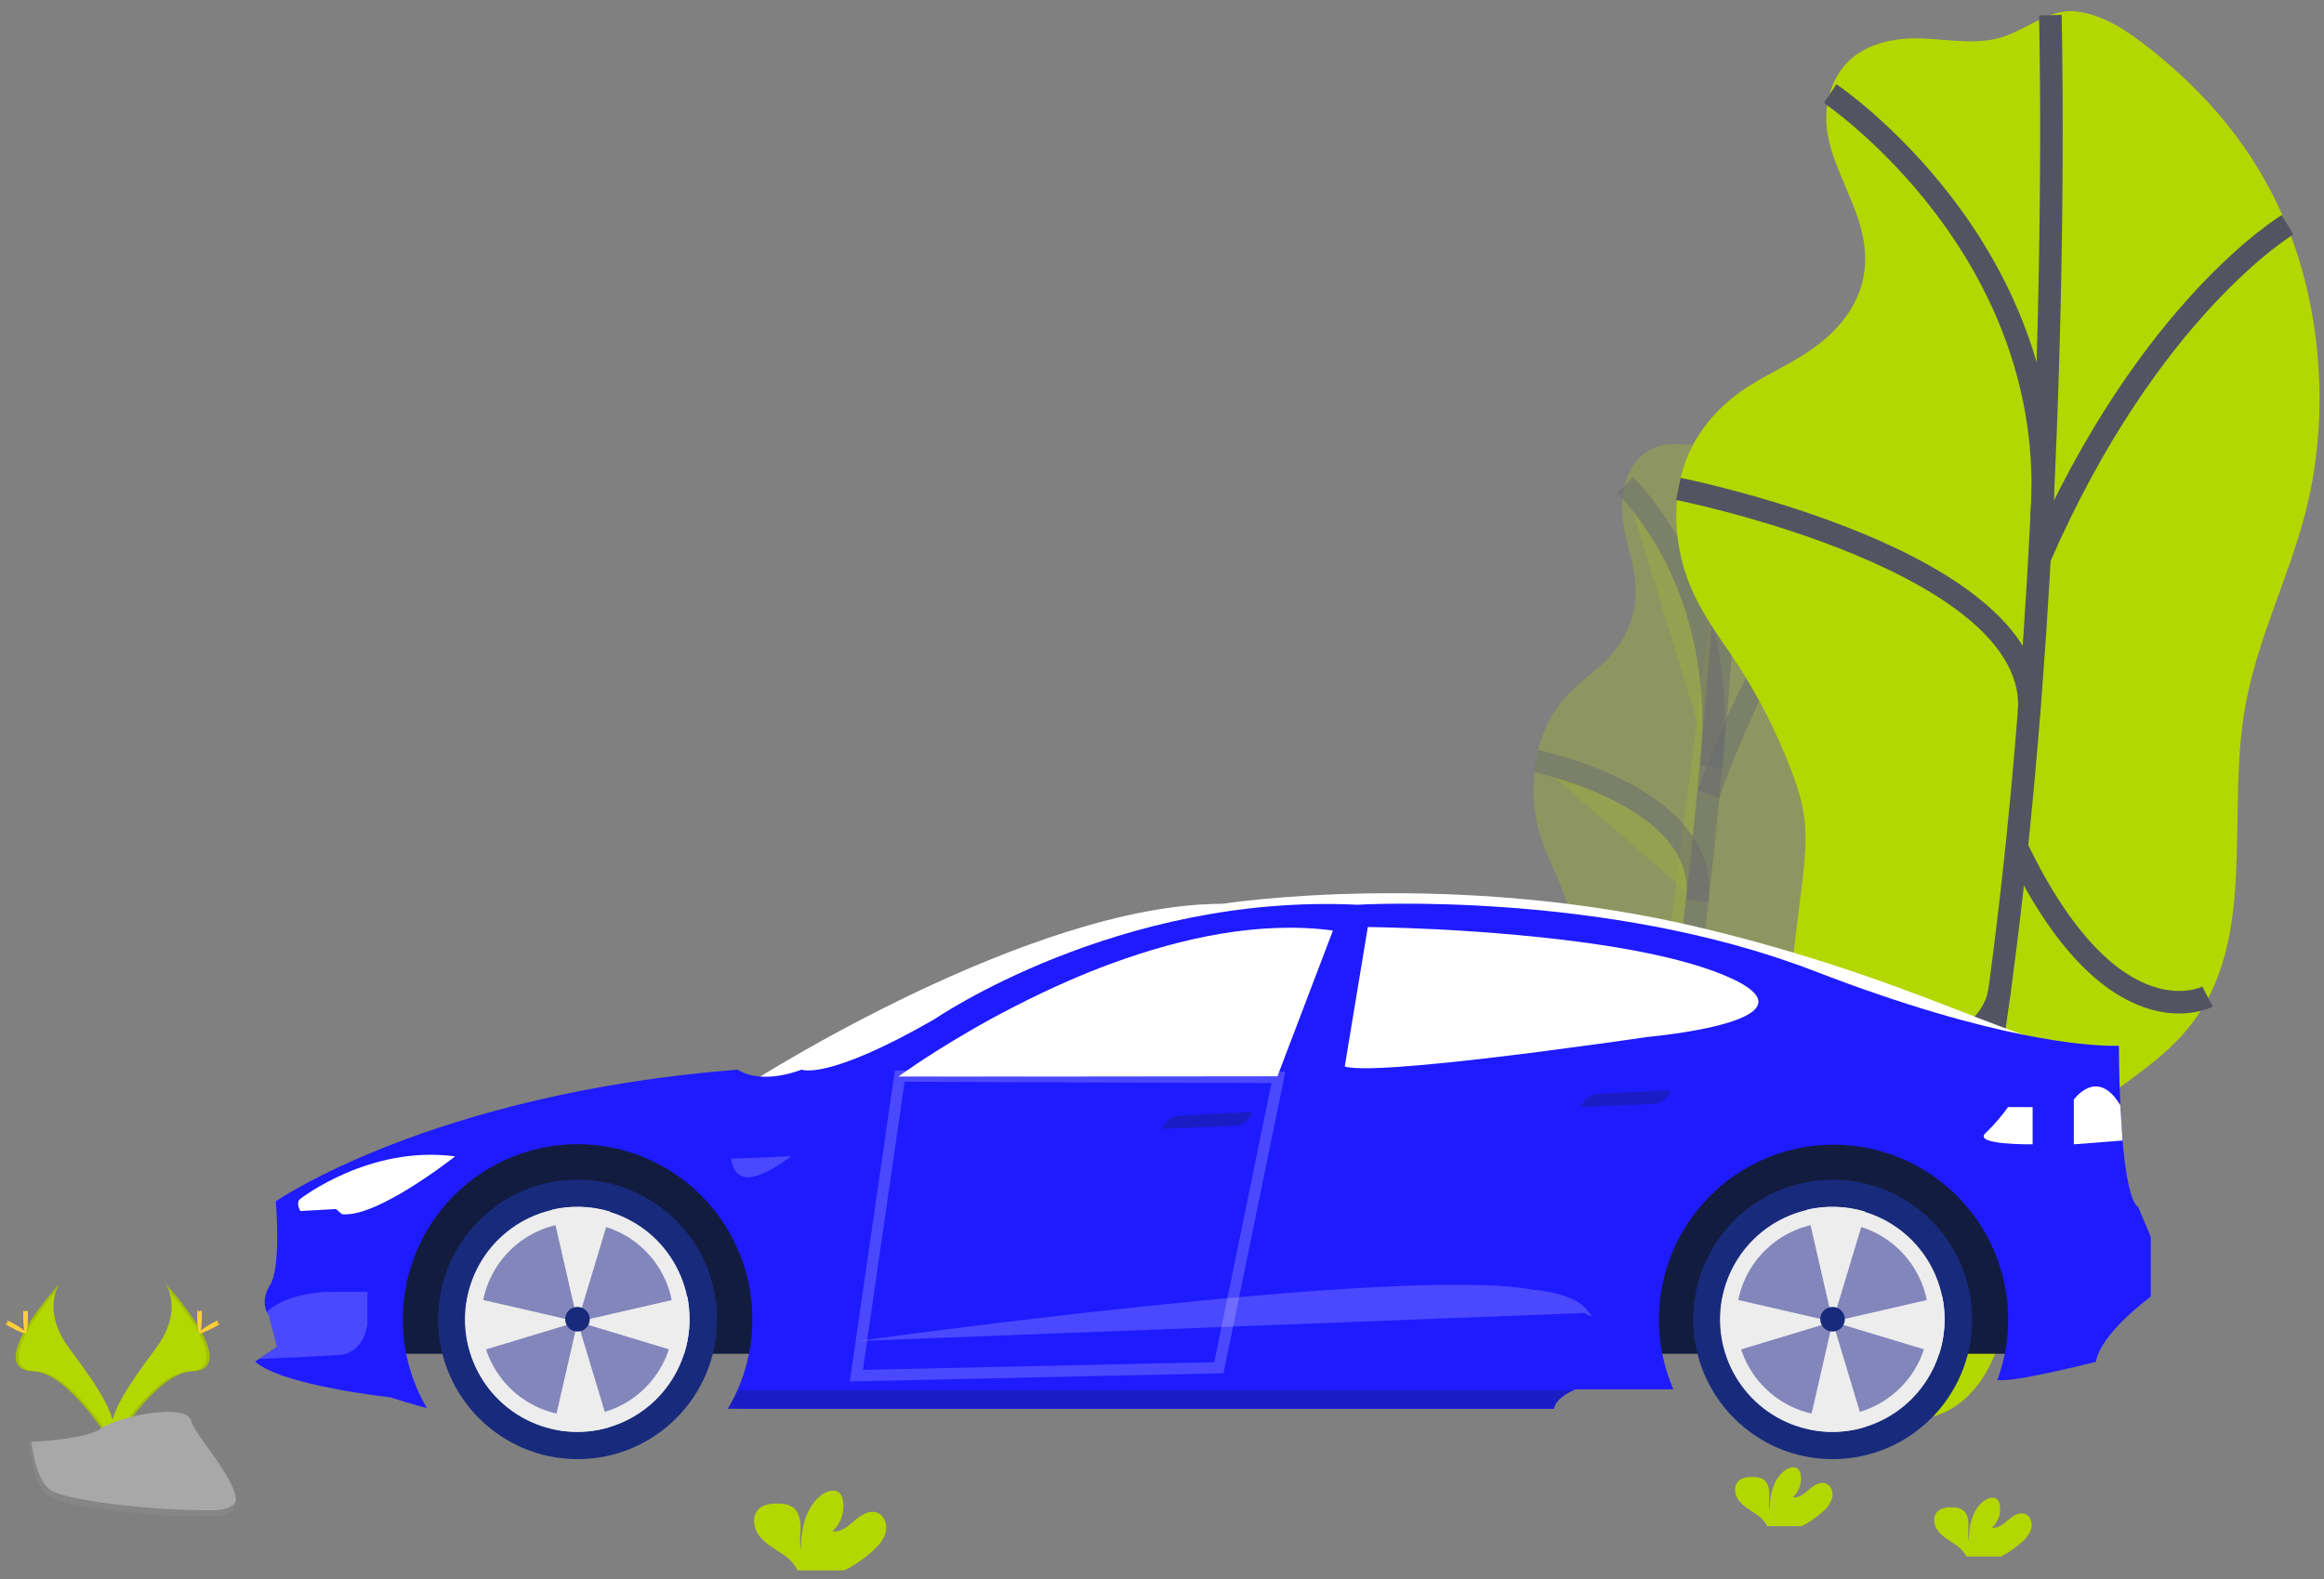 <svg xmlns="http://www.w3.org/2000/svg" width="206" height="140" viewBox="0 0 206 140" fill="none"><rect x="0" y="0" width="206" height="140" fill="#808080" stroke="none"/><g opacity="0.5"><path opacity="0.5" d="M147.081 39.545C146.031 39.848 144.727 40.631 144.088 42.779C142.828 46.988 145.743 49.867 144.788 54.238C144.527 55.4 144.026 56.495 143.317 57.452C142.148 59.041 140.875 59.794 139.644 60.907C138.08 62.329 136.959 64.174 136.416 66.219C135.821 68.476 135.771 70.843 136.271 73.124C136.71 75.03 137.458 76.417 138.109 77.964C138.919 79.937 139.552 81.98 139.999 84.067C140.247 85.081 140.388 86.118 140.419 87.162C140.44 88.473 140.236 89.898 140.037 91.304L138.258 103.743C138.02 105.399 137.781 107.083 137.773 108.659C137.76 110.48 138.052 112.043 138.342 113.569C138.972 116.86 139.638 120.276 141.072 122.012C142.507 123.748 144.939 123.146 146.436 119.602C147.86 116.235 147.89 111.732 149.146 108.129C151.124 102.447 155.06 101.689 157.243 96.275C159.343 91.081 158.696 84.7 159.763 78.782C160.523 74.538 162.143 70.665 163.103 66.471C164.483 60.429 164.346 54.158 163.243 49.516C162.141 44.873 160.162 41.685 157.978 39.267C157.052 38.242 156.062 37.331 154.899 37.24C153.662 37.146 152.588 38.714 151.36 39.174C149.936 39.707 148.516 39.137 147.081 39.545Z" fill="#B3D700"></path><g opacity="0.5"><path d="M153.78 37.535C153.78 37.535 151.68 91.258 142.873 122.938L153.78 37.535Z" fill="#B3D700"></path><path d="M153.78 37.535C153.78 37.535 151.68 91.258 142.873 122.938" stroke="#535461" stroke-width="2" stroke-miterlimit="10"></path></g><g opacity="0.5"><path d="M144.033 43.043C144.033 43.043 153.439 51.631 151.664 67.996L144.033 43.043Z" fill="#B3D700"></path><path d="M144.033 43.043C144.033 43.043 153.439 51.631 151.664 67.996" stroke="#535461" stroke-width="2" stroke-miterlimit="10"></path></g><g opacity="0.5"><path d="M136.133 67.478C136.133 67.478 151.591 70.593 150.444 79.857L136.133 67.478Z" fill="#B3D700"></path><path d="M136.133 67.478C136.133 67.478 151.591 70.593 150.444 79.857" stroke="#535461" stroke-width="2" stroke-miterlimit="10"></path></g><g opacity="0.5"><path d="M163.262 49.387C163.262 49.387 157.01 54.873 151.436 70.412L163.262 49.387Z" fill="#B3D700"></path><path d="M163.262 49.387C163.262 49.387 157.01 54.873 151.436 70.412" stroke="#535461" stroke-width="2" stroke-miterlimit="10"></path></g><g opacity="0.5"><path d="M157.149 96.352C157.149 96.352 152.881 99.72 149.455 87.975L157.149 96.352Z" fill="#B3D700"></path><path d="M157.149 96.352C157.149 96.352 152.881 99.72 149.455 87.975" stroke="#535461" stroke-width="2" stroke-miterlimit="10"></path></g><g opacity="0.5"><path d="M138.736 103.203C138.736 103.203 147.44 102.065 148.242 96.602L138.736 103.203Z" fill="#B3D700"></path><path d="M138.736 103.203C138.736 103.203 147.44 102.065 148.242 96.602" stroke="#535461" stroke-width="2" stroke-miterlimit="10"></path></g></g><path d="M168.12 3.512C165.965 3.832 163.373 4.832 162.308 7.919C160.218 13.971 166.574 18.553 165.11 24.877C164.671 26.771 163.589 28.311 162.449 29.435C160.214 31.636 157.671 32.592 155.255 34.086C152.84 35.58 150.332 37.924 149.2 41.525C148.11 44.989 148.582 48.817 149.715 51.677C150.847 54.537 152.56 56.669 154.092 59.021C155.956 61.918 157.515 65.001 158.744 68.22C159.292 69.636 159.794 71.13 159.973 72.826C160.17 74.76 159.92 76.842 159.672 78.879L157.463 96.977C157.169 99.387 156.872 101.838 157.043 104.16C157.234 106.839 158.023 109.175 158.803 111.456C160.483 116.376 162.281 121.488 165.446 124.213C168.611 126.938 173.585 126.343 176.261 121.3C178.808 116.5 178.34 109.882 180.512 104.726C183.935 96.6 191.99 95.944 195.865 88.231C199.585 80.832 197.503 71.366 198.997 62.767C200.068 56.605 202.964 51.098 204.458 45.035C206.6 36.3 205.577 27.05 202.742 20.083C199.906 13.115 195.437 8.184 190.631 4.364C188.594 2.746 186.43 1.284 184.019 1.014C181.448 0.728 179.399 2.896 176.922 3.441C174.045 4.087 171.041 3.079 168.12 3.512Z" fill="#B3D700"></path><path d="M181.743 1.346C181.743 1.346 183.77 80.212 169.275 125.818" stroke="#535461" stroke-width="2" stroke-miterlimit="10"></path><path d="M162.225 8.299C162.225 8.299 182.728 22.066 180.972 45.952" stroke="#535461" stroke-width="2" stroke-miterlimit="10"></path><path d="M148.766 43.348C148.766 43.348 181.127 49.77 179.85 63.275" stroke="#535461" stroke-width="2" stroke-miterlimit="10"></path><path d="M202.772 19.928C202.772 19.928 190.472 27.264 180.783 49.485" stroke="#535461" stroke-width="2" stroke-miterlimit="10"></path><path d="M195.676 88.362C195.676 88.362 187.241 92.81 178.762 75.103" stroke="#535461" stroke-width="2" stroke-miterlimit="10"></path><path d="M158.367 96.264C158.367 96.264 176.247 95.62 177.27 87.674" stroke="#535461" stroke-width="2" stroke-miterlimit="10"></path><path d="M14.626 113.758C14.626 113.758 16.386 116.073 13.813 119.545C11.24 123.017 9.119 125.968 9.986 128.138C9.986 128.138 13.868 121.671 17.027 121.58C20.186 121.49 18.102 117.647 14.626 113.758Z" fill="#B3D700"></path><path opacity="0.1" d="M14.625 113.758C14.779 113.981 14.9 114.225 14.985 114.482C18.068 118.11 19.708 121.496 16.747 121.582C13.987 121.662 10.677 126.606 9.883 127.856C9.909 127.952 9.941 128.047 9.977 128.14C9.977 128.14 13.859 121.673 17.018 121.582C20.177 121.492 18.101 117.647 14.625 113.758Z" fill="black"></path><path d="M17.897 116.7C17.897 117.512 17.806 118.173 17.687 118.173C17.567 118.173 17.477 117.514 17.477 116.7C17.477 115.885 17.59 116.279 17.701 116.279C17.813 116.279 17.897 115.887 17.897 116.7Z" fill="#FFD037"></path><path d="M19.017 117.667C18.305 118.056 17.685 118.298 17.633 118.191C17.58 118.084 18.111 117.696 18.823 117.309C19.535 116.922 19.254 117.204 19.308 117.309C19.363 117.414 19.731 117.276 19.017 117.667Z" fill="#FFD037"></path><path d="M5.327 113.758C5.327 113.758 3.567 116.073 6.14 119.545C8.713 123.017 10.825 125.968 9.985 128.138C9.985 128.138 6.104 121.671 2.945 121.58C-0.214 121.49 1.853 117.647 5.327 113.758Z" fill="#B3D700"></path><path opacity="0.1" d="M5.327 113.758C5.173 113.981 5.052 114.225 4.968 114.482C1.884 118.11 0.244 121.496 3.205 121.582C5.965 121.662 9.275 126.606 10.069 127.856C10.043 127.952 10.011 128.047 9.975 128.14C9.975 128.14 6.093 121.673 2.934 121.582C-0.225 121.492 1.853 117.647 5.327 113.758Z" fill="black"></path><path d="M2.057 116.7C2.057 117.512 2.147 118.173 2.267 118.173C2.386 118.173 2.477 117.514 2.477 116.7C2.477 115.885 2.363 116.279 2.252 116.279C2.141 116.279 2.057 115.887 2.057 116.7Z" fill="#FFD037"></path><path d="M0.934 117.667C1.646 118.056 2.266 118.298 2.318 118.191C2.371 118.084 1.839 117.696 1.127 117.309C0.415 116.922 0.697 117.204 0.642 117.309C0.588 117.414 0.222 117.276 0.934 117.667Z" fill="#FFD037"></path><path d="M2.615 127.837C2.615 127.837 7.536 127.686 9.019 126.627C10.502 125.569 16.58 124.312 16.956 125.996C17.332 127.679 24.352 134.437 18.796 134.481C13.241 134.525 5.888 133.614 4.407 132.711C2.926 131.808 2.615 127.837 2.615 127.837Z" fill="#A8A8A8"></path><path opacity="0.2" d="M18.897 133.901C13.341 133.945 5.988 133.034 4.507 132.131C3.38 131.443 2.93 128.974 2.781 127.836H2.617C2.617 127.836 2.928 131.813 4.409 132.716C5.889 133.619 13.243 134.532 18.806 134.488C20.411 134.475 20.964 133.903 20.934 133.057C20.697 133.568 20.09 133.888 18.897 133.901Z" fill="black"></path><path d="M66.668 95.899C66.668 95.899 91.294 80.135 108.32 80.135C108.32 80.135 128.817 76.936 151.112 82.343C173.407 87.749 181.642 94.759 187.823 92.701L161.855 93.463L66.668 95.899Z" fill="white"></path><path opacity="0.1" d="M66.668 95.899C66.668 95.899 91.294 80.135 108.32 80.135C108.32 80.135 128.817 76.936 151.112 82.343C173.407 87.749 181.642 94.759 187.823 92.701L161.855 93.463L66.668 95.899Z" fill="white"></path><path d="M182.741 120.027H32.551L36.68 103.45L62.22 96.647L182.741 99.82V120.027Z" fill="#121C3F"></path><path d="M190.648 109.67V114.961C190.648 114.961 186.189 118.201 185.783 120.739C185.783 120.739 179.398 122.364 177.575 122.364C177.409 122.364 177.229 122.364 177.04 122.383C177.324 121.617 177.547 120.83 177.705 120.028C178.153 117.779 178.096 115.458 177.54 113.233C176.985 111.008 175.943 108.934 174.491 107.161C173.039 105.387 171.213 103.959 169.143 102.978C167.074 101.997 164.813 101.488 162.524 101.488C160.235 101.488 157.974 101.997 155.905 102.978C153.836 103.959 152.009 105.387 150.557 107.161C149.105 108.934 148.064 111.008 147.508 113.233C146.952 115.458 146.896 117.779 147.343 120.028C147.558 121.113 147.888 122.171 148.328 123.185H139.67C139.67 123.185 139.591 123.212 139.46 123.269C138.996 123.479 137.902 124.035 137.744 124.908H65.995L64.525 124.896C64.837 124.37 65.118 123.826 65.365 123.267C65.826 122.231 66.168 121.146 66.386 120.032C66.813 117.906 66.79 115.714 66.32 113.597C65.85 111.48 64.942 109.486 63.656 107.742C62.369 105.998 60.732 104.544 58.85 103.473C56.968 102.401 54.882 101.737 52.728 101.523C50.575 101.309 48.4 101.549 46.344 102.229C44.289 102.908 42.398 104.012 40.795 105.468C39.191 106.924 37.91 108.701 37.033 110.684C36.157 112.667 35.705 114.812 35.706 116.981C35.706 118.003 35.806 119.023 36.004 120.026C36.343 121.724 36.963 123.353 37.84 124.845C36.815 124.595 34.578 123.883 34.578 123.883C34.578 123.883 25.053 122.869 22.621 120.727L22.989 120.472L24.547 119.405L23.837 116.669C23.752 116.554 23.681 116.428 23.627 116.295C23.438 115.838 23.272 114.99 23.94 113.925C24.953 112.301 24.446 106.513 24.446 106.513C24.446 106.513 38.229 96.97 65.388 94.836C65.388 94.836 66.037 95.341 67.377 95.446C68.284 95.52 69.509 95.408 71.065 94.836C71.065 94.836 73.294 95.85 82.827 90.368C82.827 90.368 99.044 79.198 120.326 80.216C120.326 80.216 142.216 78.894 160.863 86.109C168.899 89.215 175.013 90.871 179.371 91.746C183.395 92.557 185.922 92.706 187.079 92.719H187.104C187.482 92.719 187.707 92.719 187.787 92.719H187.821C187.821 92.719 187.821 95.137 187.949 97.992V98.007C187.995 99.001 188.058 100.046 188.146 101.063V101.126C188.39 103.956 188.81 106.528 189.539 107.037L190.648 109.67Z" fill="#1E1BFF"></path><path d="M26.637 106.281C26.637 106.281 32.743 101.508 40.344 102.525C40.344 102.525 33.427 108.009 30.31 107.653L29.779 107.197L26.628 107.373C26.628 107.373 26.158 106.637 26.637 106.281Z" fill="white"></path><path opacity="0.2" d="M32.565 114.539V117.357C32.565 117.357 32.355 120.049 29.929 120.15L22.998 120.493L24.554 119.426L23.845 116.69C23.758 116.575 23.688 116.45 23.634 116.317C24.265 115.736 25.75 114.756 28.77 114.545L32.565 114.539Z" fill="white"></path><path opacity="0.2" d="M64.816 102.73L70.136 102.52C70.136 102.52 67.984 104.22 66.463 104.374C64.942 104.527 64.816 102.73 64.816 102.73Z" fill="white"></path><path opacity="0.2" d="M76.016 118.9C76.016 118.9 124.128 112.197 135.757 114.329C135.757 114.329 139.177 114.558 140.471 115.928C141.764 117.298 140.471 116.41 140.471 116.41L76.016 118.9Z" fill="white"></path><path opacity="0.5" d="M102.949 100.088C102.949 100.088 103.558 98.945 104.545 98.92L110.956 98.59C110.956 98.59 110.855 99.478 109.714 99.808L102.949 100.088Z" fill="#18218A"></path><path opacity="0.5" d="M140.041 98.159C140.041 98.159 140.65 97.016 141.637 96.991L148.047 96.652C148.047 96.652 147.947 97.54 146.806 97.871L140.041 98.159Z" fill="#18218A"></path><path d="M118.153 82.501L113.234 95.426L95.498 95.445H90.932H86.961H83.526H79.637C79.637 95.445 82.006 93.703 85.822 91.483C87.082 90.746 88.513 89.959 90.065 89.168C91.493 88.435 93.031 87.695 94.646 86.992C95.906 86.436 97.233 85.902 98.59 85.403C104.742 83.149 111.656 81.636 118.153 82.501Z" fill="white"></path><path d="M146.02 91.939C146.02 91.939 138.611 93.04 131.539 93.854C128.836 94.166 126.183 94.435 124.011 94.585L123.709 94.606C122.869 94.66 122.089 94.696 121.428 94.709C120.378 94.728 119.592 94.681 119.199 94.555L121.243 82.191C121.243 82.191 123.763 82.219 127.491 82.402L128.306 82.446C129.081 82.49 129.898 82.541 130.751 82.6C131.969 82.684 133.253 82.785 134.576 82.907C140.965 83.494 148.203 84.548 152.786 86.447C162.538 90.491 146.02 91.939 146.02 91.939Z" fill="white"></path><path d="M180.172 98.159V101.458C180.172 101.458 174.852 101.534 175.992 100.469C176.73 99.762 177.401 98.987 177.994 98.154L180.172 98.159Z" fill="white"></path><path d="M188.143 101.121L183.822 101.46V97.493C183.822 97.493 185.824 94.675 187.826 97.798L187.941 97.981L188.143 101.121Z" fill="white"></path><path d="M51.201 129.37C58.029 129.37 63.565 123.823 63.565 116.981C63.565 110.139 58.029 104.592 51.201 104.592C44.372 104.592 38.836 110.139 38.836 116.981C38.836 123.823 44.372 129.37 51.201 129.37Z" fill="#182A7C"></path><path d="M61.118 116.971C61.122 119.527 60.146 121.988 58.392 123.844C56.638 125.7 54.239 126.811 51.691 126.946C49.143 127.08 46.641 126.23 44.701 124.569C42.762 122.908 41.533 120.564 41.268 118.022C41.004 115.479 41.725 112.932 43.281 110.906C44.837 108.88 47.111 107.531 49.632 107.137C52.153 106.743 54.728 107.334 56.827 108.788C58.925 110.242 60.386 112.448 60.908 114.951C61.046 115.615 61.116 116.292 61.118 116.971Z" fill="#EDEDED"></path><path opacity="0.5" d="M51.185 125.53C55.894 125.53 59.711 121.697 59.711 116.967C59.711 112.238 55.894 108.404 51.185 108.404C46.477 108.404 42.66 112.238 42.66 116.967C42.66 121.697 46.477 125.53 51.185 125.53Z" fill="#18218A"></path><path d="M54.038 107.409V107.771L51.201 117.184L48.924 107.253C50.613 106.859 52.376 106.912 54.038 107.409Z" fill="#EDEDED"></path><path d="M54.017 126.536C52.391 127.018 50.67 127.077 49.016 126.708L51.198 117.186L54.017 126.536Z" fill="#EDEDED"></path><path d="M61.118 116.969C61.12 118.008 60.96 119.04 60.644 120.029H60.604L51.209 117.186L60.925 114.951C61.057 115.616 61.122 116.292 61.118 116.969Z" fill="#EDEDED"></path><path d="M51.2 117.185L41.805 120.028H41.731C41.208 118.384 41.115 116.633 41.461 114.943L51.2 117.185Z" fill="#EDEDED"></path><path d="M51.186 118.059C51.788 118.059 52.276 117.57 52.276 116.967C52.276 116.364 51.788 115.875 51.186 115.875C50.584 115.875 50.096 116.364 50.096 116.967C50.096 117.57 50.584 118.059 51.186 118.059Z" fill="#182A7C"></path><path d="M162.449 129.37C169.277 129.37 174.813 123.823 174.813 116.981C174.813 110.139 169.277 104.592 162.449 104.592C155.62 104.592 150.084 110.139 150.084 116.981C150.084 123.823 155.62 129.37 162.449 129.37Z" fill="#182A7C"></path><path d="M172.368 116.971C172.372 119.527 171.396 121.988 169.642 123.844C167.888 125.7 165.489 126.811 162.941 126.946C160.393 127.08 157.891 126.23 155.951 124.569C154.012 122.908 152.783 120.564 152.518 118.022C152.254 115.479 152.975 112.932 154.531 110.906C156.087 108.88 158.361 107.531 160.882 107.137C163.403 106.743 165.978 107.334 168.077 108.788C170.175 110.242 171.636 112.448 172.158 114.951C172.296 115.615 172.366 116.292 172.368 116.971Z" fill="#EDEDED"></path><path opacity="0.5" d="M162.435 125.53C167.144 125.53 170.961 121.697 170.961 116.967C170.961 112.238 167.144 108.404 162.435 108.404C157.727 108.404 153.91 112.238 153.91 116.967C153.91 121.697 157.727 125.53 162.435 125.53Z" fill="#18218A"></path><path d="M165.286 107.409V107.771L162.449 117.184L160.172 107.253C161.861 106.859 163.624 106.912 165.286 107.409Z" fill="#EDEDED"></path><path d="M165.267 126.536C163.641 127.018 161.92 127.077 160.266 126.708L162.448 117.186L165.267 126.536Z" fill="#EDEDED"></path><path d="M172.369 116.969C172.371 118.008 172.21 119.04 171.894 120.029H171.846L162.449 117.184L172.165 114.949C172.301 115.614 172.369 116.291 172.369 116.969Z" fill="#EDEDED"></path><path d="M162.448 117.185L153.053 120.028H152.979C152.456 118.384 152.363 116.633 152.709 114.943L162.448 117.185Z" fill="#EDEDED"></path><path d="M162.436 118.059C163.038 118.059 163.526 117.57 163.526 116.967C163.526 116.364 163.038 115.875 162.436 115.875C161.834 115.875 161.346 116.364 161.346 116.967C161.346 117.57 161.834 118.059 162.436 118.059Z" fill="#182A7C"></path><path opacity="0.2" d="M90.068 89.182L86.961 95.455H83.527L85.823 91.496C87.09 90.76 88.516 89.975 90.068 89.182Z" fill="white"></path><path opacity="0.2" d="M98.59 85.416L95.496 95.448H90.93L94.647 87.001C95.916 86.449 97.235 85.919 98.59 85.416Z" fill="white"></path><path opacity="0.2" d="M130.755 82.61L124.015 94.586L123.713 94.607C122.872 94.662 122.093 94.698 121.432 94.71L127.495 82.414L128.31 82.458C129.075 82.5 129.898 82.551 130.755 82.61Z" fill="white"></path><path opacity="0.2" d="M79.754 95.412L75.906 121.968L108.043 121.263L113.319 95.528L79.754 95.412Z" stroke="white" stroke-miterlimit="10"></path><path opacity="0.5" d="M139.463 123.26C138.999 123.47 137.905 124.026 137.747 124.899H65.996L64.525 124.887C64.838 124.361 65.118 123.817 65.365 123.258L139.463 123.26Z" fill="#18218A"></path><path d="M77.429 137.451C77.918 136.995 78.378 136.456 78.521 135.801C78.664 135.147 78.384 134.36 77.758 134.118C77.059 133.848 76.309 134.328 75.742 134.827C75.175 135.326 74.524 135.879 73.783 135.774C74.165 135.427 74.45 134.987 74.612 134.496C74.773 134.006 74.805 133.482 74.705 132.975C74.672 132.766 74.584 132.57 74.448 132.407C74.06 131.986 73.354 132.169 72.89 132.497C71.42 133.55 71 135.555 70.989 137.369C70.84 136.715 70.966 136.033 70.962 135.362C70.958 134.69 70.775 133.947 70.21 133.585C69.858 133.396 69.462 133.303 69.063 133.316C68.397 133.291 67.656 133.358 67.202 133.846C66.637 134.452 66.782 135.469 67.276 136.136C67.769 136.803 68.515 137.222 69.202 137.683C69.753 138.012 70.223 138.462 70.578 138.998C70.62 139.073 70.654 139.152 70.68 139.234H74.852C75.787 138.759 76.654 138.159 77.429 137.451Z" fill="#B3D700"></path><path d="M161.611 133.991C161.996 133.677 162.276 133.253 162.415 132.775C162.52 132.291 162.315 131.712 161.853 131.535C161.336 131.338 160.783 131.695 160.365 132.059C159.948 132.423 159.467 132.836 158.918 132.758C159.2 132.502 159.411 132.177 159.53 131.816C159.649 131.454 159.673 131.067 159.599 130.694C159.575 130.539 159.51 130.393 159.41 130.273C159.122 129.965 158.603 130.098 158.259 130.34C157.167 131.11 156.862 132.596 156.856 133.934C156.747 133.452 156.839 132.95 156.835 132.461C156.831 131.973 156.696 131.409 156.28 131.152C156.022 131.013 155.733 130.945 155.44 130.952C154.949 130.933 154.403 130.984 154.067 131.344C153.647 131.79 153.758 132.541 154.121 133.027C154.485 133.514 155.035 133.827 155.543 134.168C155.951 134.411 156.298 134.742 156.56 135.138C156.59 135.193 156.616 135.251 156.635 135.311H159.712C160.402 134.959 161.04 134.515 161.611 133.991Z" fill="#B3D700"></path><path d="M179.263 136.685C179.648 136.37 179.929 135.946 180.068 135.468C180.173 134.984 179.967 134.405 179.505 134.229C178.988 134.031 178.436 134.389 178.018 134.753C177.6 135.117 177.119 135.529 176.571 135.451C176.852 135.195 177.063 134.871 177.183 134.509C177.302 134.147 177.325 133.761 177.251 133.387C177.228 133.232 177.162 133.087 177.062 132.966C176.774 132.659 176.256 132.791 175.911 133.033C174.819 133.804 174.514 135.289 174.508 136.628C174.399 136.146 174.491 135.643 174.487 135.155C174.483 134.666 174.349 134.102 173.933 133.846C173.675 133.707 173.385 133.638 173.093 133.646C172.601 133.627 172.055 133.677 171.719 134.037C171.299 134.483 171.41 135.235 171.774 135.721C172.137 136.207 172.687 136.52 173.195 136.861C173.603 137.104 173.95 137.436 174.212 137.832C174.243 137.886 174.268 137.944 174.288 138.004H177.365C178.054 137.652 178.693 137.208 179.263 136.685Z" fill="#B3D700"></path><path opacity="0.1" d="M109.406 112.085H109.332C109.332 112.085 111.747 111.433 109.406 112.085Z" fill="black"></path><path opacity="0.1" d="M129.372 124.273V124.631C129.345 124.514 129.345 124.391 129.372 124.273Z" fill="black"></path></svg>